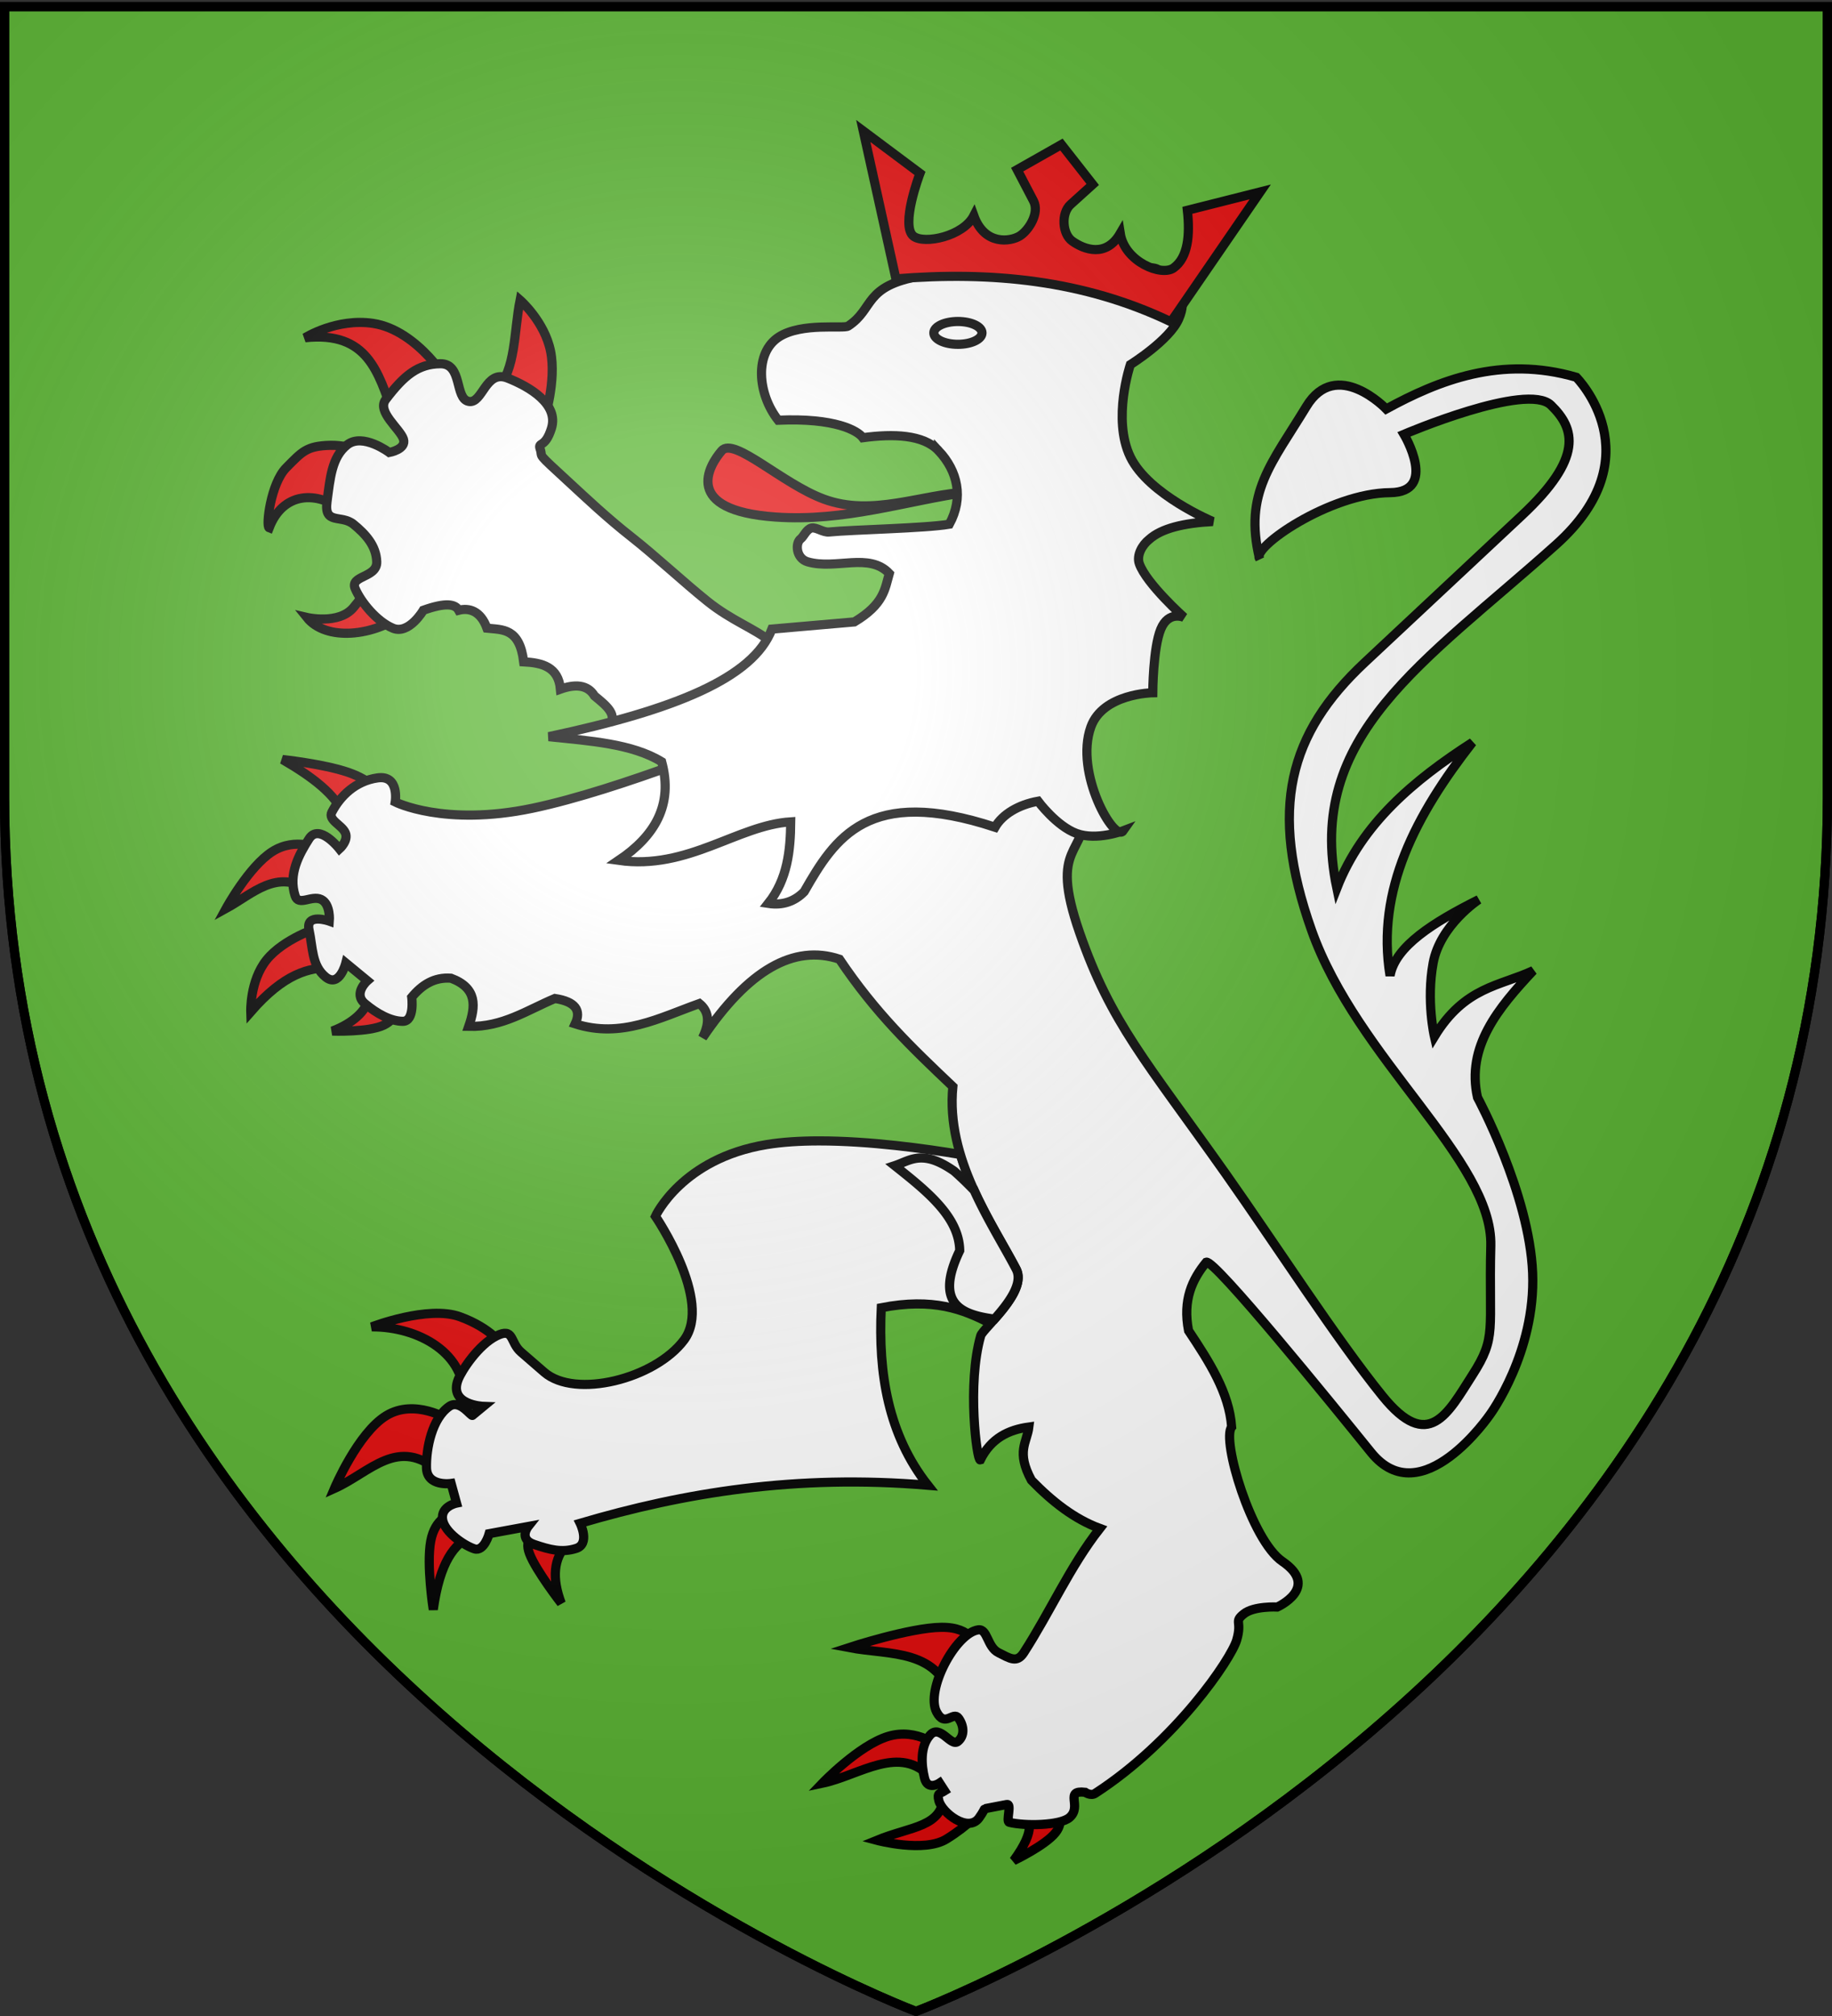 <svg xmlns="http://www.w3.org/2000/svg" xmlns:xlink="http://www.w3.org/1999/xlink" height="660" width="600" version="1.0"><rect width="100%" height="100%" fill="#333333" stroke="none"/><defs><linearGradient id="b"><stop style="stop-color:white;stop-opacity:.314" offset="0"/><stop offset=".19" style="stop-color:white;stop-opacity:.251"/><stop style="stop-color:#6b6b6b;stop-opacity:.125" offset=".6"/><stop style="stop-color:black;stop-opacity:.125" offset="1"/></linearGradient><linearGradient id="a"><stop offset="0" style="stop-color:#fd0000;stop-opacity:1"/><stop style="stop-color:#e77275;stop-opacity:.659" offset=".5"/><stop style="stop-color:black;stop-opacity:.323" offset="1"/></linearGradient><radialGradient xlink:href="#b" id="c" gradientUnits="userSpaceOnUse" gradientTransform="matrix(1.353 0 0 1.349 -77.63 -85.747)" cx="221.445" cy="226.331" fx="221.445" fy="226.331" r="300"/></defs><g style="display:inline"><path style="fill:#5ab532;fill-opacity:1;fill-rule:evenodd;stroke:#000;stroke-width:3;stroke-linecap:butt;stroke-linejoin:miter;stroke-miterlimit:4;stroke-dasharray:none;stroke-opacity:1" d="M300 658.5s298.5-112.32 298.5-397.772V2.176H1.5v258.552C1.5 546.18 300 658.5 300 658.5z"/></g><g style="display:inline"><path d="M132.773 204.67c-10.452 7.88-26.096 9.24-32.283 1.467 0 0 10.508 2.46 15.26-3.228 6.45-7.72 6.684-11.367 7.631-9.685l9.392 11.446zM112.816 171.506c-9.153-7.149-20.19-6.331-24.653 5.283-1.182-.443.5-14.547 5.576-19.664 5.22-5.26 6.604-7.117 14.381-7.337 7.777-.22 17.61 4.403 17.61 4.403l-12.914 17.315zM128.664 139.223c-4.8-13.131-8.113-26.88-28.761-24.653 0 0 10.305-6.504 22.304-4.696 14.827 2.236 25.733 20.242 24.946 20.544l-18.489 8.805zM162.708 131.299c6.254-5.974 5.588-18.87 7.63-29.055 0 0 7.998 6.97 9.98 16.728 1.98 9.759-2.055 22.305-2.055 22.305l-15.555-9.978z" style="fill:#e20909;fill-opacity:1;fill-rule:evenodd;stroke:#000;stroke-width:3;stroke-linecap:butt;stroke-linejoin:miter;stroke-miterlimit:4;stroke-dasharray:none;stroke-opacity:1;display:inline" transform="translate(0 -4)"/><path d="m209.372 247.225-10.272-5.063c3.725-3.967-.527-7.137-4.402-10.345-2.3-3.812-6.512-3.849-11.152-2.201-.67-7.28-5.951-8.63-12.033-8.951-1.355-11.105-6.904-10.469-12.033-11.006-2.067-5.67-5.81-6.741-9.245-5.87-1.131-2.05-4.22-2.63-11.593 0 0 0-4.695 8.071-9.978 5.87-5.283-2.201-10.419-8.511-12.326-12.913-1.908-4.403 7.19-3.522 7.043-8.805-.146-5.282-3.668-9.098-7.63-12.326-3.962-3.228-9.685.293-8.658-7.337 1.027-7.63 1.504-14.601 6.603-18.636 5.1-4.036 13.794 2.494 13.794 2.494s5.686-1.027 4.64-4.365c-1.045-3.339-8.822-8.988-5.814-12.95 6.017-7.924 10.566-11.666 17.903-11.74 7.337-.073 4.622 11.373 9.244 12.327 4.623.953 5.467-10.492 12.767-7.631 7.3 2.861 16.815 8.582 14.38 16.435-2.068 6.672-4.516 4.354-3.712 6.734 1.123 3.324-2.003.386 9.876 11.315 5.047 4.644 12.01 11.25 19.977 17.503 7.967 6.255 17.11 14.824 24.976 21.123 7.867 6.298 15.338 8.858 20.55 13.072 5.21 4.213 8.455 6.852 8.455 6.852l-51.36 26.414z" style="fill:#fff;fill-opacity:1;fill-rule:evenodd;stroke:#000;stroke-width:3;stroke-linecap:butt;stroke-linejoin:miter;stroke-miterlimit:4;stroke-dasharray:none;stroke-opacity:1;display:inline" transform="translate(0 -4)"/><path d="M151.858 462.665c1.136-15.48-14.71-24.36-30.091-24.28 0 0 18.365-7.108 28.845-3.32 10.48 3.787 14.32 9.753 14.32 9.753l-13.074 17.847zM143.972 485.908c-13.65-11.933-22.647.11-34.45 5.396 0 0 7.679-18.21 17.018-23.866 9.338-5.655 20.337 1.246 20.337 1.246l-2.905 17.224zM154.348 506.868c-5.515 2.568-10.236 8.308-12.452 24.073 0 0-2.282-14.63-.83-22.413 1.453-7.782 6.641-8.716 6.641-8.716l6.64 7.056zM185.892 509.358c-4.696 4.787-5.126 11.402-2.076 19.508 0 0-8.3-10.688-10.376-16.187-2.075-5.5 2.075-5.81 2.075-5.81l10.377 2.49z" style="fill:#e20909;fill-opacity:1;fill-rule:evenodd;stroke:#000;stroke-width:3;stroke-linecap:butt;stroke-linejoin:miter;stroke-miterlimit:4;stroke-dasharray:none;stroke-opacity:1;display:inline" transform="translate(0 -4)"/><path d="M268.23 377.51c-6.107.001-11.992.356-17.192 1.21-27.735 4.548-36.379 23.467-36.379 23.467s18.919 27.73 9.38 40.497c-9.538 12.766-35.672 19.314-45.791 10.557l-7.616-6.602c-3.723-3.222-2.203-8.197-8.073-5.263-5.87 2.935-11.294 11.2-12.486 14.218-3.314 8.393 8.237 8.825 8.237 8.825l-3.53 2.91c-.334.75-4.055-5.344-7.616-2.91-5.655 3.868-7.631 13.792-7.485 20.102.147 6.31 8.074 5.131 8.074 5.131l1.765 6.44s-5.163 1.039-4.576 5.294c.587 4.256 7.235 8.648 10.426 9.675 3.192 1.027 4.838-4.968 4.838-4.968l12.78-2.353s-3.24 4.09 1.895 5.85c5.136 1.761 9.134 2.808 13.793 1.34 4.66-1.467 1.34-8.236 1.34-8.236 33.948-10.006 70.577-16.085 113.875-12.453-13-16.513-16.302-36.533-15.264-58.114 16.973-3.317 26.81.489 35.79 5.164 4.331-4.797 11.169-12.477 8.4-17.78-5.362-10.276-13.928-23.091-18.27-37.556-11.367-1.904-29.694-4.45-46.315-4.445z" style="fill:#fff;fill-opacity:1;fill-rule:evenodd;stroke:#000;stroke-width:3;stroke-linecap:butt;stroke-linejoin:miter;stroke-miterlimit:4;stroke-dasharray:none;stroke-opacity:1;display:inline" transform="translate(0 -4)"/><path d="M112.635 270.913c-2.56-6.726-10.413-12.638-20.13-18.263 0 0 13.438 1.453 21.376 4.151 7.937 2.698 10.376 6.64 10.376 6.64l-11.622 7.472zM101.43 295.608c-10.688-7.399-18.73 1.07-27.394 5.81 0 0 7.481-13.75 15.16-18.626 7.678-4.877 15.554-.88 15.554-.88l-3.32 13.696zM108.693 320.719c-7.534.072-15.552 1.895-26.564 14.526 0 0-.363-10.117 5.188-17.017 5.552-6.9 17.017-10.584 17.017-10.584l4.359 13.075zM120.727 330.705c-.588 4.081-5.136 8.31-11.892 10.85 0 0 11.997.441 16.875-1.952 4.877-2.393 3.735-6.225 3.735-6.225l-8.718-2.673zM334.064 596.934c3.662 2.348 5.23 6.161-2.075 16.187 0 0 10.272-4.877 13.697-9.131 3.424-4.255 0-7.886 0-7.886l-11.622.83zM309.161 591.538c-.462 10.768-10.616 10.256-21.997 14.942 0 0 15.46 4.15 22.827-.415 7.368-4.566 10.792-8.716 10.792-8.716l-11.622-5.81zM305.01 586.143c-10.179-11.477-23.511-.883-35.693 1.66 0 0 11.932-12.452 21.582-15.357 9.65-2.906 17.017 3.735 17.017 3.735l-2.905 9.962zM312.067 561.655c-4.11-18.146-20.581-15.69-34.034-18.263 0 0 19.922-6.537 30.298-6.64 10.376-.104 11.207 6.225 11.207 6.225l-7.471 18.678z" style="fill:#e20909;fill-opacity:1;fill-rule:evenodd;stroke:#000;stroke-width:3;stroke-linecap:butt;stroke-linejoin:miter;stroke-miterlimit:4;stroke-dasharray:none;stroke-opacity:1;display:inline" transform="translate(0 -4)"/><path d="M246.489 244.557s-43.373 18.055-72.219 24.073c-28.846 6.018-44.825-2.075-44.825-2.075s1.453-8.924-5.81-7.886c-7.264 1.037-12.245 6.018-14.942 11.206-1.35 2.594 3.216 4.15 4.383 6.719 1.168 2.568-1.893 5.317-1.893 5.317s-6.641-8.508-9.961-3.32c-3.32 5.188-6.849 11.621-4.566 18.677 1.141 3.528 5.396-.311 8.535 1.194 3.138 1.504 2.671 7.107 2.671 7.107s-7.886-2.801-6.64 2.906c1.245 5.707.83 11.621 5.395 15.356 4.566 3.736 6.641-4.565 6.641-4.565l7.056 5.81s-4.773 4.151-.83 7.471c3.943 3.32 8.508 5.811 12.451 5.811 3.943 0 2.906-7.886 2.906-7.886 3.325-4.002 7.335-6.636 12.866-6.226 8.68 3.235 8.07 9.256 5.81 15.772 11.075.29 19.187-5.346 28.224-9.13 6.824 1.037 8.668 3.943 6.64 8.3 15.124 4.83 27.655-2.009 40.676-6.64 2.787 2.27 3.768 5.624 1.037 11.206 14.942-22.136 29.884-30.714 44.826-25.733 11.88 17.692 23.637 28.907 37.147 41.712-2.311 23.613 12.777 44.486 20.752 59.767 3.85 7.377-10.951 19.449-11.621 21.79-4.54 15.857-1.255 41.046-.143 40.675 3.529-7.15 9.268-9.877 15.915-10.791-.63 5.13-4.245 8.023.83 17.432 6.784 6.973 14.067 12.7 22.412 15.772-9.776 12.452-16.176 27.163-24.903 40.675-2.283 3.536-4.565 1.867-8.3 0-3.736-1.868-3.558-7.928-6.641-7.471-7.473 1.107-17.33 19.839-13.617 26.907 2.744 5.226 5.425-.41 7.169 1.995 1.744 2.404 2.138 5.717-.193 7.622-2.331 1.906-5.81-5.79-9.131-2.054-3.32 3.735-2.84 9.812-1.803 14.061 1.038 4.249 4.926 1.614 4.926 1.614l1.66 2.569c-1.544.99-2.547.556-1.899 3.169.983 3.964 9.586 10.663 13.168 5.69 1.38-1.914 1.802-3.023 1.857-3.013l7.265-1.39c1.701-.326-.358 5.547.752 5.83 4.979 1.266 16.665 1.107 19.775-1.569 4.254-3.66-1.963-9.047 5.09-8.255 0 0 1.828 1.31 3.281.369 26.349-17.053 44.549-44 46.37-50.225 1.85-6.325-1.038-5.81 2.282-8.508 3.32-2.698 11-2.283 11-2.283s14.212-6.37 1.66-14.942c-10.131-6.918-19.96-39.892-16.603-43.995-.784-11.227-7.37-21.4-14.111-31.544-1.952-10.063 1.167-16.746 5.81-22.413 2.656-.955 40.928 46.13 53.957 62.258 16.57 20.511 39.014-12.452 39.014-12.452s14.942-20.337 13.905-46.278c-1.038-25.94-18.055-57.484-18.055-57.484-3.715-16.636 6.76-29.217 18.262-41.505-10.979 5.13-22.414 5.238-32.374 21.583 0 0-2.698-11.622-.415-24.073 2.283-12.452 14.942-20.753 14.942-20.753-14.864 7.438-27.343 15.273-29.053 24.903-4.628-28.05 8.524-52.714 26.978-76.369-19.217 12.38-36.17 26.57-44.41 47.731-10.51-50.123 28.68-73.864 71.803-112.478 32.366-28.982 6.64-54.787 6.64-54.787-24.726-7.212-45.226 1.097-62.257 10.376 0 0-16.313-17.016-26.148-.83-11.406 18.772-20.528 28.289-15.356 49.806-2.668-3.556 23.002-21.419 42.75-21.582 15.897-.132 4.565-19.093 4.565-19.093s40.26-17.224 48.146-9.546c7.886 7.679 10.692 17.177-9.546 36.11l-51.466 48.145c-24.822 23.22-31.473 47.897-17.432 87.576 14.96 42.275 59.429 75.284 58.729 103.347-.7 28.063 2.037 29.777-6.018 42.335s-14.35 25.526-29.469 6.848c-15.119-18.678-35.144-49.821-51.258-72.633-26.117-36.973-37.614-49.34-47.938-79.067-10.325-29.728 2.49-24.488 2.075-41.92-.415-17.432-3.736-27.809-3.736-27.809l-105.422 4.981z" style="fill:#fff;fill-opacity:1;fill-rule:evenodd;stroke:#000;stroke-width:3;stroke-linecap:butt;stroke-linejoin:miter;stroke-miterlimit:4;stroke-dasharray:none;stroke-opacity:1;display:inline" transform="translate(0 -4)"/><path d="M317.374 165.05c-20.822 2.97-40.718 9.808-63.392 8.217-30.768-2.159-21.811-16.873-17.61-21.718 4.005-4.617 19.798 10.822 33.458 15.848 15.849 5.833 31.698-1.558 47.544-2.348z" style="fill:#e20909;fill-opacity:1;fill-rule:evenodd;stroke:#000;stroke-width:3;stroke-linecap:butt;stroke-linejoin:miter;stroke-miterlimit:4;stroke-dasharray:none;stroke-opacity:1;display:inline" transform="translate(0 -4)"/><path d="M307.396 151.55c-5.001-5.317-14.825-5.586-24.8-4.256-1.67-2.28-8.983-6.549-27.734-5.723-6.758-8.57-7.893-22.099.294-27.294 7.489-4.754 21.102-2.555 22.598-3.522 8.761-5.666 4.842-13.207 24.066-16.435 19.223-3.229 52.827 3.522 52.827 3.522s11.005-5.283 17.902-5.87c6.897-.587 6.31-.587 9.685 3.522 3.375 4.109 6.824 5.943 3.816 12.913-3.009 6.97-15.849 14.968-15.849 14.968s-6.016 17.829 0 30.229c6.017 12.4 27 21.13 27 21.13-9.493.5-16.815 2.242-20.836 5.87-2.25 1.761-4.196 5.153-3.229 7.924 2.286 6.547 14.674 17.61 14.674 17.61s-5.062-2.349-7.63 3.815c-2.568 6.163-2.641 20.837-2.641 20.837s-16.29.21-20.25 11.152c-5.486 15.152 7.783 38.017 10.565 34.044 0 0-8.658 3.302-15.262.88-6.603-2.42-12.62-10.565-12.62-10.565-6.34 1.15-11.642 4.245-14.087 8.512-41.523-13.643-52.376 3.385-62.512 21.13-3.147 3.186-7.027 4.542-11.74 3.816 6.278-7.945 7.245-17.217 7.338-26.707-17.447 1.102-33.621 15.831-56.349 12.62 11.765-7.934 17.945-18.101 14.087-32.284-9.667-5.93-23.538-6.815-36.979-8.217 41.19-8.766 66.983-19.214 73.078-35.218l27-2.348c9.725-5.82 9.992-10.78 11.446-15.848-6.6-7-17.462-1.167-26.707-3.816-3.897-1.116-4.16-6.161-2.309-7.542.925-.69 1.944-3.202 3.533-3.536 1.588-.335 3.747 1.506 5.78 1.303 7.575-.754 31.624-1.209 39.367-2.551 4.738-8.676 2.747-17.402-3.522-24.066z" style="fill:#fff;fill-opacity:1;fill-rule:evenodd;stroke:#000;stroke-width:3;stroke-linecap:butt;stroke-linejoin:miter;stroke-miterlimit:4;stroke-dasharray:none;stroke-opacity:1;display:inline" transform="translate(0 -4)"/><path d="M321.613 112.986c.003 2.064-3.529 3.738-7.886 3.738-4.358 0-7.89-1.674-7.886-3.738-.003-2.064 3.528-3.738 7.886-3.738 4.357 0 7.889 1.674 7.886 3.738z" style="fill:#fff;fill-opacity:1;fill-rule:evenodd;stroke:#000;stroke-width:3;stroke-linecap:butt;stroke-linejoin:miter;stroke-miterlimit:4;stroke-dasharray:none;stroke-opacity:1;display:inline" transform="translate(0 -4)"/><path d="M301.928 383.099c-3.488-.062-5.998 1.565-8.89 2.517 10.576 8.387 21.112 16.785 21.278 27.815-8.268 17.267.205 20.934 11.374 22.422 4.259-4.802 9.633-11.54 7.126-16.343-3.857-7.389-9.35-16.107-13.76-25.788a108.42 108.42 0 0 0-6.538-6.309c-4.568-3.196-7.876-4.266-10.59-4.314z" style="fill:#fff;fill-opacity:1;fill-rule:evenodd;stroke:#000;stroke-width:3;stroke-linecap:butt;stroke-linejoin:miter;stroke-miterlimit:4;stroke-dasharray:none;stroke-opacity:1" transform="translate(0 -4)"/><path d="M282.734 46.88 293.427 95.3c31.167-2.53 61.482.343 90.087 14.052l29.215-42.522-23.856 6.025c.906 8.2.21 15.433-4.489 18.856-3.963 2.886-16.032-2.01-17.494-11.286-4.599 7.93-11.754 5.344-15.746 2.488-3.211-2.298-3.702-9.098-.518-11.975l7.25-6.55-10.244-13.071-14.505 8.214 5.349 10.232c2.098 4.013-1.619 9.716-4.5 11.492-3.007 1.853-11.507 3.222-15.039-6.642-3.495 6.793-16.208 9.407-19.723 6.742-4.468-3.388 2.087-20.6 2.087-20.6L282.734 46.88z" style="fill:#e20909;fill-opacity:1;fill-rule:evenodd;stroke:#000;stroke-width:3;stroke-linecap:butt;stroke-linejoin:miter;stroke-miterlimit:4;stroke-dasharray:none;stroke-opacity:1;display:inline" transform="translate(0 -4)"/></g><path d="M300 658.5s298.5-112.32 298.5-397.772V2.176H1.5v258.552C1.5 546.18 300 658.5 300 658.5z" style="opacity:1;fill:url(#c);fill-opacity:1;fill-rule:evenodd;stroke:none;stroke-width:1px;stroke-linecap:butt;stroke-linejoin:miter;stroke-opacity:1"/><path d="M300 658.5S1.5 546.18 1.5 260.728V2.176h597v258.552C598.5 546.18 300 658.5 300 658.5z" style="opacity:1;fill:none;fill-opacity:1;fill-rule:evenodd;stroke:#000;stroke-width:3;stroke-linecap:butt;stroke-linejoin:miter;stroke-miterlimit:4;stroke-dasharray:none;stroke-opacity:1"/></svg>